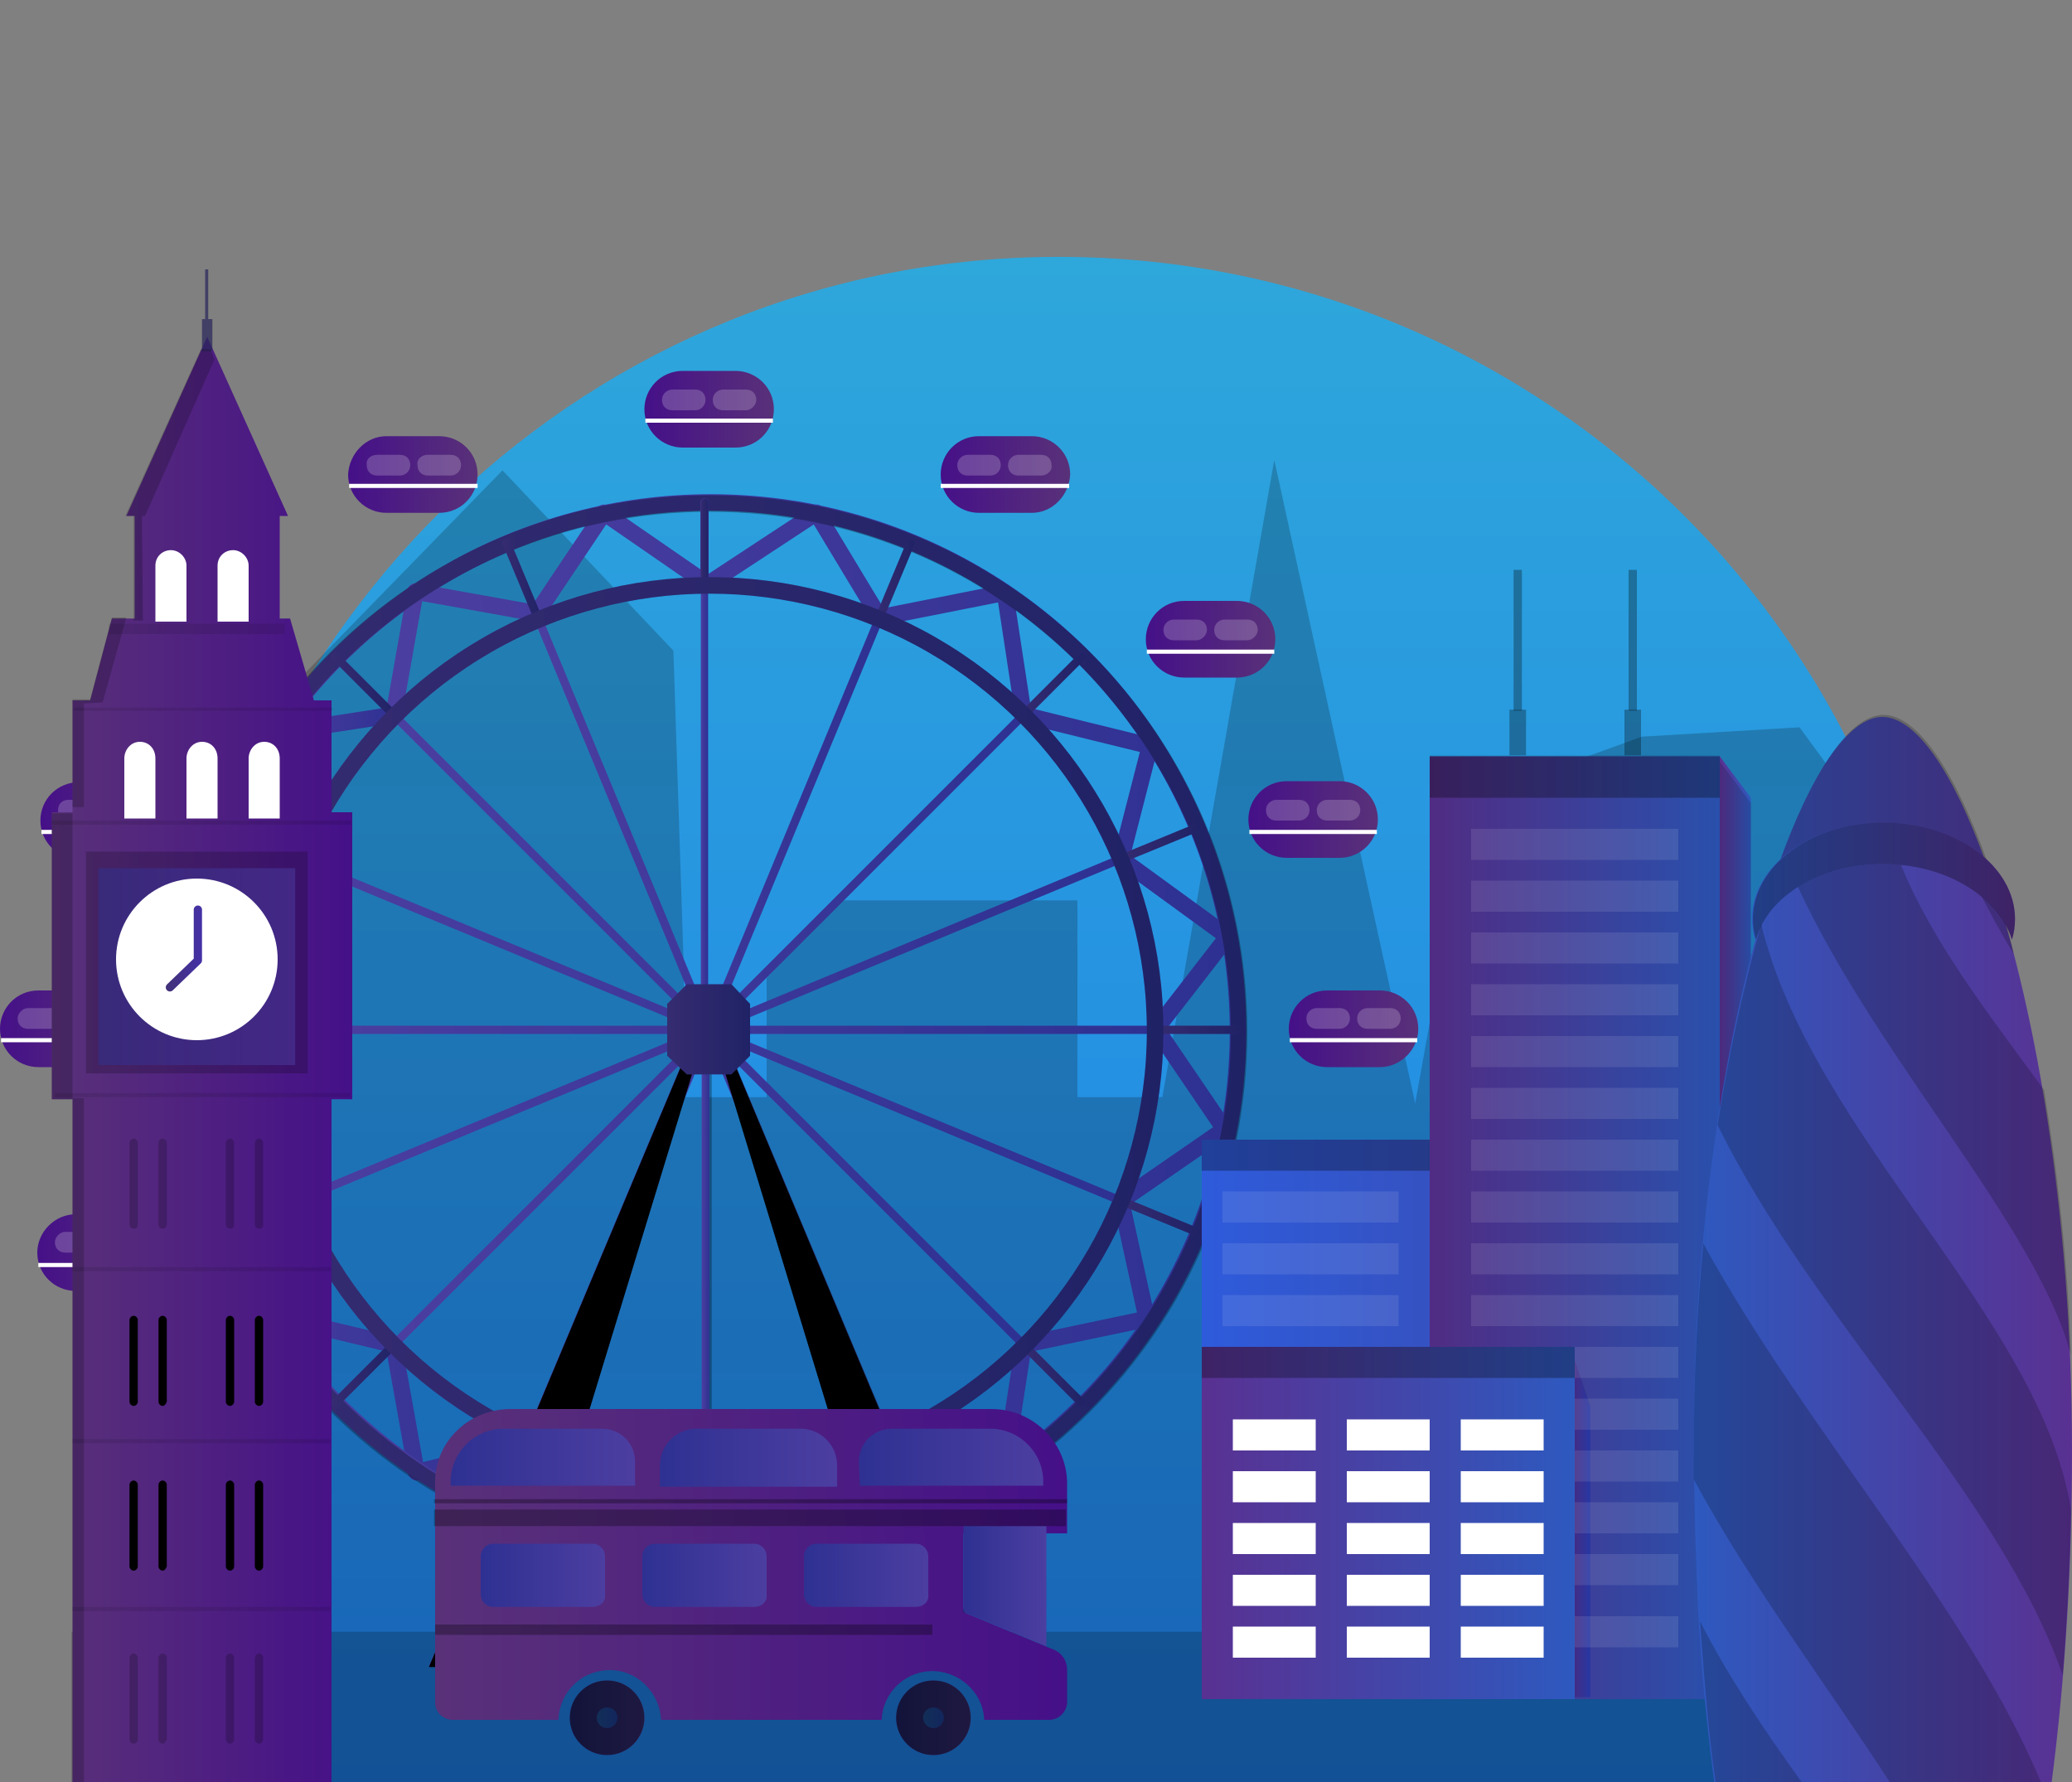 <svg xmlns="http://www.w3.org/2000/svg" xmlns:xlink="http://www.w3.org/1999/xlink" viewBox="0 0 200 172"><rect x="0" y="0" width="200" height="172" fill="#808080" stroke="none"/><style><![CDATA[.L{fill:none}.M{enable-background:new}.N{stroke-linejoin:round}.O{stroke-linecap:round}.P{stroke-width:.798}.Q{opacity:.2}.R{stroke-width:.399}.S{fill:#fff}.T{stroke-miterlimit:10}.U{opacity:.3}.V{stroke:#fff}.W{opacity:.1}.X{stroke-width:1.597}.Y{stroke:#000}]]></style><linearGradient id="A" gradientUnits="userSpaceOnUse" x1="102.25" y1="172.2" x2="102.25" y2="24.795"><stop offset="0" stop-color="#1d7ee8"/><stop offset="1" stop-color="#2ea7db"/></linearGradient><path d="M17 110.6v61.6h170.5v-62.3c0-49-41.5-88.3-91.3-84.9C51.5 28.1 17 65.8 17 110.6z" fill="url(#A)"/><path d="M175 172.2H25l.8-103.5 22.7-23.3L65 62.8l1 30.6v12.5h8V94.4l7-7.5h23v19h8.2L123 44.4l13.6 62.1 5.3-29.4 16.6-6 15.2-.9L186 87v84.7h-11v.5z" class="M Q"/><path d="M6.9 157.5H198v14.8H6.9z" class="M Q"/><linearGradient id="B" gradientUnits="userSpaceOnUse" x1="51.139" y1="144.4" x2="84.153" y2="144.4"><stop offset="0" stop-color="#4c3ea1"/><stop offset="1" stop-color="#2e3192"/></linearGradient><g class="L N O"><path stroke="url(#B)" d="M83.4 140.2l-4.4 9.4-10.4-7-10.4 7-6.3-10.4" class="X"/><path d="M68.3 98.5v52" class="P U Y"/></g><linearGradient id="C" gradientUnits="userSpaceOnUse" x1="67.743" y1="124.5" x2="68.482" y2="124.5"><stop offset="0" stop-color="#4c3ea1"/><stop offset="1" stop-color="#2e3192"/></linearGradient><path stroke="url(#C)" stroke-width=".74" d="M68.1 98.5v52" class="L N O"/><linearGradient id="D" gradientUnits="userSpaceOnUse" x1="25.502" y1="75.95" x2="38.755" y2="75.95"><stop offset="0" stop-color="#4c3ea1"/><stop offset="1" stop-color="#2e3192"/></linearGradient><path stroke="url(#D)" d="M28.6 82.9l-2.3-12.1L38 69" class="L N O X"/><linearGradient id="E" gradientUnits="userSpaceOnUse" x1="17.647" y1="112.5" x2="52.743" y2="112.5"><stop offset="0" stop-color="#4c3ea1"/><stop offset="1" stop-color="#2e3192"/></linearGradient><path stroke="url(#E)" d="M51.9 139.2l-11.7 2.9-2.2-12.3-11.7-2.8 2.3-11.1-10-6 6.8-10.6-7-9.1 10.2-7.3" class="L N O X"/><linearGradient id="F" gradientUnits="userSpaceOnUse" x1="37.202" y1="95.8" x2="119.298" y2="95.8"><stop offset="0" stop-color="#4c3ea1"/><stop offset="1" stop-color="#2e3192"/></linearGradient><path stroke="url(#F)" d="M38 69l2.1-11.9 11.7 2.1 6.5-9.7 10 6.9 10.5-6.9 6.1 10.1L97 57.2 98.8 69l12.2 3-2.8 10.9 10.3 7.5-6.9 8.9 6.6 9.7-10 6.9 2.5 11.4-11.9 2.5-1.9 12.3-13.5-1.9" class="L N O X"/><linearGradient id="G" gradientUnits="userSpaceOnUse" x1="16.902" y1="99.5" x2="120.297" y2="99.5"><stop offset="0" stop-color="#4c3ea1"/><stop offset="1" stop-color="#2e3192"/></linearGradient><ellipse cx="68.6" cy="99.5" rx="50.9" ry="51" stroke="url(#G)" stroke-width="1.595" class="L"/><linearGradient id="H" gradientUnits="userSpaceOnUse" x1="25.001" y1="99.4" x2="111.899" y2="99.4"><stop offset="0" stop-color="#4c3ea1"/><stop offset="1" stop-color="#2e3192"/></linearGradient><path stroke="url(#H)" d="M25.4 99.4h86.1" class="L N O P"/><linearGradient id="I" gradientUnits="userSpaceOnUse" x1="37.601" y1="99.4" x2="99.277" y2="99.4"><stop offset="0" stop-color="#4c3ea1"/><stop offset="1" stop-color="#2e3192"/></linearGradient><path stroke="url(#I)" d="M38 129.8L98.8 69" class="L N O P"/><g class="L"><path stroke="url(#I)" d="M38 69l60.8 60.8" class="N O P"/><path d="M84.9 139.2l3 7.2" stroke="#999" class="R T"/></g><linearGradient id="J" gradientUnits="userSpaceOnUse" x1="28.201" y1="99.4" x2="108.599" y2="99.4"><stop offset="0" stop-color="#4c3ea1"/><stop offset="1" stop-color="#2e3192"/></linearGradient><path stroke="url(#J)" d="M28.6 115.9l79.6-33" class="L N O P"/><linearGradient id="K" gradientUnits="userSpaceOnUse" x1="67.601" y1="77.85" x2="68.306" y2="77.85"><stop offset="0" stop-color="#4c3ea1"/><stop offset="1" stop-color="#2e3192"/></linearGradient><path stroke="url(#K)" stroke-width=".704" d="M68 56.3v43.1" class="L N O"/><linearGradient id="L" gradientUnits="userSpaceOnUse" x1="51.539" y1="99.4" x2="85.337" y2="99.4"><stop offset="0" stop-color="#4c3ea1"/><stop offset="1" stop-color="#2e3192"/></linearGradient><path stroke="url(#L)" d="M51.9 59.6l33 79.6" class="L N O P"/><g class="L"><path stroke="url(#L)" d="M51.9 139.2l33-79.6" class="N O P"/><path d="M48.9 146.4l3-7.2" stroke="#999" class="R T"/></g><path stroke="url(#J)" d="M28.6 82.9l79.6 33" class="L N O P"/><linearGradient id="M" gradientUnits="userSpaceOnUse" x1="0" y1="99.3" x2="12.5" y2="99.3"><stop offset="0" stop-color="#451088"/><stop offset="1" stop-color="#593179"/></linearGradient><path d="M3.7 95.6h5.1c2 0 3.7 1.6 3.7 3.7 0 2-1.6 3.7-3.7 3.7H3.7c-2 0-3.7-1.6-3.7-3.7 0-2 1.6-3.7 3.7-3.7z" fill="url(#M)"/><path d="M.1 100.4h12.3" class="L R T V"/><path d="M2.7 97.3h2.2c.6 0 1 .4 1 1s-.5 1-1 1H2.7c-.6 0-1-.4-1-1 0-.5.5-1 1-1zm4.9 0h2.2c.6 0 1 .4 1 1s-.5 1-1 1H7.6c-.6 0-1-.4-1-1 0-.5.4-1 1-1z" class="M Q S"/><linearGradient id="N" gradientUnits="userSpaceOnUse" x1="3.914" y1="79.2" x2="16.414" y2="79.2"><stop offset="0" stop-color="#451088"/><stop offset="1" stop-color="#593179"/></linearGradient><path d="M7.6 75.5h5.1c2 0 3.7 1.6 3.7 3.7 0 2-1.6 3.7-3.7 3.7H7.6c-2 0-3.7-1.6-3.7-3.7s1.7-3.7 3.7-3.7z" fill="url(#N)"/><path d="M4 80.3h12.3" class="L R T V"/><path d="M6.6 77.2h2.2c.6 0 1 .4 1 1s-.5 1-1 1H6.6c-.6 0-1-.4-1-1s.4-1 1-1zm4.9 0h2.2c.6 0 1 .4 1 1s-.5 1-1 1h-2.2c-.6 0-1-.4-1-1s.4-1 1-1z" class="M Q S"/><linearGradient id="O" gradientUnits="userSpaceOnUse" x1="33.654" y1="45.8" x2="46.154" y2="45.8"><stop offset="0" stop-color="#451088"/><stop offset="1" stop-color="#593179"/></linearGradient><path d="M37.3 42.1h5.1c2 0 3.7 1.6 3.7 3.7 0 2-1.6 3.7-3.7 3.7h-5.1c-2 0-3.7-1.6-3.7-3.7.1-2 1.7-3.7 3.7-3.7z" fill="url(#O)"/><path d="M33.7 46.9h12.4" class="L R T V"/><path d="M36.4 43.9h2.2c.6 0 1 .4 1 1s-.5 1-1 1h-2.2c-.6 0-1-.4-1-1-.1-.6.4-1 1-1zm4.9 0h2.2c.6 0 1 .4 1 1s-.5 1-1 1h-2.2c-.6 0-1-.4-1-1-.1-.6.4-1 1-1z" class="M Q S"/><path d="M62.3 40.6h12.3m-9.7-3.1h2.2c.6 0 1 .4 1 1s-.5 1-1 1h-2.2c-.6 0-1-.4-1-1 0-.5.4-1 1-1zm4.9 0H72c.6 0 1 .4 1 1s-.5 1-1 1h-2.2c-.6 0-1-.4-1-1 0-.5.4-1 1-1z" stroke="#999" class="L R T"/><linearGradient id="P" gradientUnits="userSpaceOnUse" x1="13.828" y1="61.8" x2="26.328" y2="61.8"><stop offset="0" stop-color="#451088"/><stop offset="1" stop-color="#593179"/></linearGradient><path d="M17.5 58.1h5.1c2 0 3.7 1.6 3.7 3.7 0 2-1.6 3.7-3.7 3.7h-5.1c-2 0-3.7-1.6-3.7-3.7s1.7-3.7 3.7-3.7z" fill="url(#P)"/><path d="M13.9 62.9h12.3" class="L R T V"/><path d="M16.5 59.7h2.2c.6 0 1 .4 1 1s-.5 1-1 1h-2.2c-.6 0-1-.4-1-1 0-.5.5-1 1-1zm4.9 0h2.2c.6 0 1 .4 1 1s-.5 1-1 1h-2.2c-.6 0-1-.4-1-1 0-.5.5-1 1-1z" class="M Q S"/><linearGradient id="Q" gradientUnits="userSpaceOnUse" x1="124.4" y1="99.3" x2="136.9" y2="99.3"><stop offset="0" stop-color="#451088"/><stop offset="1" stop-color="#593179"/></linearGradient><path d="M133.2 103h-5.1c-2 0-3.7-1.6-3.7-3.7 0-2 1.6-3.7 3.7-3.7h5.1c2 0 3.7 1.6 3.7 3.7 0 2-1.7 3.7-3.7 3.7z" fill="url(#Q)"/><path d="M136.8 100.4h-12.3" class="L R T V"/><path d="M134.2 99.3H132c-.6 0-1-.4-1-1s.5-1 1-1h2.2c.6 0 1 .4 1 1s-.5 1-1 1zm-4.9 0h-2.2c-.6 0-1-.4-1-1s.5-1 1-1h2.2c.6 0 1 .4 1 1s-.5 1-1 1z" class="M Q S"/><linearGradient id="R" gradientUnits="userSpaceOnUse" x1="120.48" y1="79.1" x2="132.98" y2="79.1"><stop offset="0" stop-color="#451088"/><stop offset="1" stop-color="#593179"/></linearGradient><path d="M129.3 82.8h-5.1c-2 0-3.7-1.6-3.7-3.7 0-2 1.6-3.7 3.7-3.7h5.1c2 0 3.7 1.6 3.7 3.7s-1.7 3.7-3.7 3.7z" fill="url(#R)"/><path d="M132.9 80.3h-12.3" class="L R T V"/><path d="M130.3 79.2h-2.2c-.6 0-1-.4-1-1s.5-1 1-1h2.2c.6 0 1 .4 1 1s-.5 1-1 1zm-4.9 0h-2.2c-.6 0-1-.4-1-1s.5-1 1-1h2.2c.6 0 1 .4 1 1s-.5 1-1 1z" class="Q S"/><linearGradient id="S" gradientUnits="userSpaceOnUse" x1="90.738" y1="45.8" x2="103.238" y2="45.8"><stop offset="0" stop-color="#451088"/><stop offset="1" stop-color="#593179"/></linearGradient><path d="M99.6 49.5h-5.1c-2 0-3.7-1.6-3.7-3.7 0-2 1.6-3.7 3.7-3.7h5.1c2 0 3.7 1.6 3.7 3.7-.1 2-1.7 3.7-3.7 3.7z" fill="url(#S)"/><path d="M103.2 46.9H90.8" class="L R T V"/><path d="M100.5 45.9h-2.2c-.6 0-1-.4-1-1s.5-1 1-1h2.2c.6 0 1 .4 1 1 .1.5-.4 1-1 1zm-4.9 0h-2.2c-.6 0-1-.4-1-1s.5-1 1-1h2.2c.6 0 1 .4 1 1 0 .5-.4 1-1 1z" class="M Q S"/><linearGradient id="T" gradientUnits="userSpaceOnUse" x1="62.2" y1="39.5" x2="74.7" y2="39.5"><stop offset="0" stop-color="#451088"/><stop offset="1" stop-color="#593179"/></linearGradient><path d="M71 43.2h-5.1c-2 0-3.7-1.6-3.7-3.7 0-2 1.6-3.7 3.7-3.7H71c2 0 3.7 1.6 3.7 3.7 0 2-1.6 3.7-3.7 3.7z" fill="url(#T)"/><path d="M74.6 40.6H62.3" class="L R T V"/><path d="M72 39.6h-2.2c-.6 0-1-.4-1-1s.5-1 1-1H72c.6 0 1 .4 1 1 0 .5-.5 1-1 1zm-4.9 0h-2.2c-.6 0-1-.4-1-1s.5-1 1-1h2.2c.6 0 1 .4 1 1 0 .5-.4 1-1 1z" class="M Q S"/><linearGradient id="U" gradientUnits="userSpaceOnUse" x1="110.566" y1="61.7" x2="123.066" y2="61.7"><stop offset="0" stop-color="#451088"/><stop offset="1" stop-color="#593179"/></linearGradient><path d="M119.4 65.4h-5.1c-2 0-3.7-1.6-3.7-3.7 0-2 1.6-3.7 3.7-3.7h5.1c2 0 3.7 1.6 3.7 3.7s-1.7 3.7-3.7 3.7z" fill="url(#U)"/><path d="M123 62.9h-12.3" class="L R T V"/><path d="M120.4 61.8h-2.2c-.6 0-1-.4-1-1s.5-1 1-1h2.2c.6 0 1 .4 1 1 0 .5-.5 1-1 1zm-4.9 0h-2.2c-.6 0-1-.4-1-1s.5-1 1-1h2.2c.6 0 1 .4 1 1 0 .5-.5 1-1 1z" class="M Q S"/><linearGradient id="V" gradientUnits="userSpaceOnUse" x1="3.613" y1="120.9" x2="16.113" y2="120.9"><stop offset="0" stop-color="#451088"/><stop offset="1" stop-color="#593179"/></linearGradient><path d="M7.3 117.2h5.1c2 0 3.7 1.6 3.7 3.7 0 2-1.6 3.7-3.7 3.7H7.3c-2 0-3.7-1.6-3.7-3.7 0-2 1.7-3.7 3.7-3.7z" fill="url(#V)"/><path d="M3.7 122.1H16" class="L R T V"/><path d="M6.3 118.9h2.2c.6 0 1 .4 1 1s-.5 1-1 1H6.3c-.6 0-1-.4-1-1 0-.5.5-1 1-1zm4.9 0h2.2c.6 0 1 .4 1 1s-.5 1-1 1h-2.2c-.6 0-1-.4-1-1 0-.5.5-1 1-1z" class="M Q S"/><linearGradient id="W" gradientUnits="userSpaceOnUse" x1="120.48" y1="120.9" x2="132.98" y2="120.9"><stop offset="0" stop-color="#451088"/><stop offset="1" stop-color="#593179"/></linearGradient><path d="M124.2 117.2h5.1c2 0 3.7 1.6 3.7 3.7 0 2-1.6 3.7-3.7 3.7h-5.1c-2 0-3.7-1.6-3.7-3.7 0-2 1.6-3.7 3.7-3.7z" fill="url(#W)"/><path d="M120.6 122.1h12.3" class="L R T V"/><path d="M123.2 118.9h2.2c.6 0 1 .4 1 1s-.5 1-1 1h-2.2c-.6 0-1-.4-1-1 0-.5.4-1 1-1zm4.9 0h2.2c.6 0 1 .4 1 1s-.5 1-1 1h-2.2c-.6 0-1-.4-1-1 0-.5.4-1 1-1z" class="M Q S"/><path d="M119.6 99.6c0 28.2-22.8 51-51 51s-51.1-22.8-51.1-51 22.8-51 51-51c28.3 0 51.1 22.8 51.1 51z" class="L M T U X Y"/><linearGradient id="X" gradientUnits="userSpaceOnUse" x1="41.4" y1="128" x2="95.3" y2="128"><stop offset="0" stop-color="#4c3ea1"/><stop offset="1" stop-color="#2e3192"/></linearGradient><path fill="url(#X)" d="M69.3 95.3l-20 65.5h-7.9l27.5-65.5-1.1-.1 27.5 65.6h-7.8l-20-65.6"/><path d="M69.3 95.5l-20 65.4h-7.9l27.5-65.5-1.1-.1 27.5 65.6h-7.8l-20-65.5"/><linearGradient id="Y" gradientUnits="userSpaceOnUse" x1="67.603" y1="52.45" x2="68.402" y2="52.45"><stop offset="0" stop-color="#4c3ea1"/><stop offset="1" stop-color="#2e3192"/></linearGradient><path stroke="url(#Y)" d="M68 56.4v-7.9" class="L N O P"/><linearGradient id="Z" gradientUnits="userSpaceOnUse" x1="111.059" y1="99.4" x2="119.738" y2="99.4"><stop offset="0" stop-color="#4c3ea1"/><stop offset="1" stop-color="#2e3192"/></linearGradient><path stroke="url(#Z)" d="M111.5 99.4h7.8" class="L N O P"/><linearGradient id="a" gradientUnits="userSpaceOnUse" x1="17.088" y1="99.4" x2="25.762" y2="99.4"><stop offset="0" stop-color="#4c3ea1"/><stop offset="1" stop-color="#2e3192"/></linearGradient><path stroke="url(#a)" d="M17.5 99.4h7.9" class="L N O P"/><linearGradient id="b" gradientUnits="userSpaceOnUse" x1="98.454" y1="66.2" x2="104.826" y2="66.2"><stop offset="0" stop-color="#4c3ea1"/><stop offset="1" stop-color="#2e3192"/></linearGradient><path stroke="url(#b)" d="M98.8 69l5.6-5.6" class="L N O P"/><linearGradient id="c" gradientUnits="userSpaceOnUse" x1="32.008" y1="132.6" x2="38.379" y2="132.6"><stop offset="0" stop-color="#4c3ea1"/><stop offset="1" stop-color="#2e3192"/></linearGradient><path stroke="url(#c)" d="M32.4 135.4l5.6-5.6" class="L N O P"/><linearGradient id="d" gradientUnits="userSpaceOnUse" x1="98.454" y1="132.6" x2="104.826" y2="132.6"><stop offset="0" stop-color="#4c3ea1"/><stop offset="1" stop-color="#2e3192"/></linearGradient><path stroke="url(#d)" d="M98.8 129.8l5.6 5.6" class="L N O P"/><linearGradient id="e" gradientUnits="userSpaceOnUse" x1="107.801" y1="81.4" x2="115.865" y2="81.4"><stop offset="0" stop-color="#4c3ea1"/><stop offset="1" stop-color="#2e3192"/></linearGradient><path stroke="url(#e)" d="M108.2 82.9l7.3-3" class="L N O P"/><linearGradient id="f" gradientUnits="userSpaceOnUse" x1="20.97" y1="117.4" x2="29.034" y2="117.4"><stop offset="0" stop-color="#4c3ea1"/><stop offset="1" stop-color="#2e3192"/></linearGradient><path stroke="url(#f)" d="M21.4 118.9l7.2-3" class="L N O P"/><linearGradient id="g" gradientUnits="userSpaceOnUse" x1="84.494" y1="56" x2="88.303" y2="56"><stop offset="0" stop-color="#4c3ea1"/><stop offset="1" stop-color="#2e3192"/></linearGradient><path stroke="url(#g)" d="M84.9 59.6l3-7.2" class="L N O P"/><linearGradient id="h" gradientUnits="userSpaceOnUse" x1="107.786" y1="117.4" x2="115.849" y2="117.4"><stop offset="0" stop-color="#4c3ea1"/><stop offset="1" stop-color="#2e3192"/></linearGradient><path stroke="url(#h)" d="M108.2 115.9l7.3 3" class="L N O P"/><linearGradient id="i" gradientUnits="userSpaceOnUse" x1="48.531" y1="56" x2="52.339" y2="56"><stop offset="0" stop-color="#4c3ea1"/><stop offset="1" stop-color="#2e3192"/></linearGradient><path stroke="url(#i)" d="M51.9 59.6l-3-7.2" class="L N O P"/><linearGradient id="j" gradientUnits="userSpaceOnUse" x1="32.008" y1="66.2" x2="38.375" y2="66.2"><stop offset="0" stop-color="#4c3ea1"/><stop offset="1" stop-color="#2e3192"/></linearGradient><path stroke="url(#j)" d="M38 69l-5.6-5.6" class="L N O P"/><linearGradient id="k" gradientUnits="userSpaceOnUse" x1="20.97" y1="81.4" x2="29.034" y2="81.4"><stop offset="0" stop-color="#4c3ea1"/><stop offset="1" stop-color="#2e3192"/></linearGradient><g class="L N O"><path stroke="url(#k)" d="M21.4 79.9l7.2 3" class="P"/><g class="U Y"><path stroke-width=".732" d="M68 56.4v-7.9"/><path d="M111.5 99.4h7.8m-101.8 0h7.9M98.8 69l5.6-5.6m-72 72l5.6-5.6m60.8 0l5.6 5.6m3.8-52.5l7.3-3m-94.1 39l7.2-3m56.3-56.3l3-7.2m20.3 63.5l7.3 3M51.9 59.6l-3-7.2M38 69l-5.6-5.6m-11 16.5l7.2 3" class="P"/></g></g><path d="M92.1 160.7h3.2L69.4 99zm-47.3.2h-3.3l25.9-61.6z" class="M U"/><linearGradient id="l" gradientUnits="userSpaceOnUse" x1="64.433" y1="99.35" x2="72.405" y2="99.35"><stop offset="0" stop-color="#4c3ea1"/><stop offset="1" stop-color="#2e3192"/></linearGradient><path fill="url(#l)" d="M70.6 95h-4.3l-1.9 1.9v5l1.9 1.8h4.3l1.8-1.8v-5z"/><path d="M70.6 95h-4.3l-1.9 1.9v5l1.9 1.8h4.3l1.8-1.8v-5z" class="M U"/><linearGradient id="m" gradientUnits="userSpaceOnUse" x1="24.702" y1="99.5" x2="112.298" y2="99.5"><stop offset="0" stop-color="#4c3ea1"/><stop offset="1" stop-color="#2e3192"/></linearGradient><g class="L X"><circle cx="68.5" cy="99.5" r="43" stroke="url(#m)"/><circle cx="68.5" cy="99.5" r="43" class="M U Y"/></g><linearGradient id="n" gradientUnits="userSpaceOnUse" x1="93.734" y1="165.8" x2="86.46" y2="165.8"><stop offset="0" stop-color="#4c3ea1"/><stop offset="1" stop-color="#2e3192"/></linearGradient><circle cx="90.1" cy="165.8" r="3.6" fill="url(#n)"/><linearGradient id="o" gradientUnits="userSpaceOnUse" x1="62.219" y1="165.8" x2="54.946" y2="165.8"><stop offset="0" stop-color="#4c3ea1"/><stop offset="1" stop-color="#2e3192"/></linearGradient><circle cx="58.6" cy="165.8" r="3.6" fill="url(#o)"/><linearGradient id="p" gradientUnits="userSpaceOnUse" x1="91.05" y1="165.8" x2="89.146" y2="165.8"><stop offset="0" stop-color="#2e60e8"/><stop offset="1" stop-color="#2e74db"/></linearGradient><circle cx="90.1" cy="165.8" r="1" fill="url(#p)"/><linearGradient id="q" gradientUnits="userSpaceOnUse" x1="59.533" y1="165.8" x2="57.628" y2="165.8"><stop offset="0" stop-color="#2e60e8"/><stop offset="1" stop-color="#2e74db"/></linearGradient><circle cx="58.6" cy="165.8" r="1" fill="url(#q)"/><g opacity=".6"><circle cx="90.1" cy="165.8" r="3.6"/><circle cx="58.6" cy="165.8" r="3.6"/></g><linearGradient id="r" gradientUnits="userSpaceOnUse" x1="102.839" y1="142" x2="41.938" y2="142"><stop offset="0" stop-color="#451088"/><stop offset="1" stop-color="#593179"/></linearGradient><path d="M42 148v-5c0-3.8 3.2-7 7.3-7h46.4c4 0 7.2 3.2 7.3 7v5H42z" fill="url(#r)"/><linearGradient id="s" gradientUnits="userSpaceOnUse" x1="103" y1="157" x2="42" y2="157"><stop offset="0" stop-color="#451088"/><stop offset="1" stop-color="#593179"/></linearGradient><path d="M93 148v7.6l8.4 3.5c1 .3 1.6 1.1 1.6 2.1v3.1c0 .9-.8 1.7-1.7 1.7H95c-.1-2.7-2.5-4.8-5.2-4.7-2.6.1-4.6 2.2-4.7 4.7H63.8c-.1-2.7-2.4-4.9-5.1-4.8s-4.7 2.2-4.8 4.8H43.7c-.9 0-1.7-.7-1.7-1.7V148h51z" fill="url(#s)"/><linearGradient id="t" gradientUnits="userSpaceOnUse" x1="100.76" y1="140.65" x2="82.916" y2="140.65"><stop offset="0" stop-color="#4c3ea1"/><stop offset="1" stop-color="#2e3192"/></linearGradient><path d="M82.9 141.1c0-1.8 1.4-3.2 3.2-3.2h9.5c2.8 0 5.1 2.3 5.1 5.1v.4H83l-.1-2.3z" fill="url(#t)"/><linearGradient id="u" gradientUnits="userSpaceOnUse" x1="100.99" y1="153.105" x2="92.99" y2="153.105"><stop offset="0" stop-color="#4c3ea1"/><stop offset="1" stop-color="#2e3192"/></linearGradient><path fill="url(#u)" d="M101 147.3v11.6l-8-3.3v-8.3z"/><linearGradient id="v" gradientUnits="userSpaceOnUse" x1="61.279" y1="140.65" x2="43.435" y2="140.65"><stop offset="0" stop-color="#4c3ea1"/><stop offset="1" stop-color="#2e3192"/></linearGradient><path d="M61.3 141.1c0-1.8-1.4-3.2-3.2-3.2h-9.5c-2.8 0-5.1 2.3-5.1 5.1v.4h17.8v-2.3z" fill="url(#v)"/><linearGradient id="w" gradientUnits="userSpaceOnUse" x1="80.658" y1="140.7" x2="63.689" y2="140.7"><stop offset="0" stop-color="#4c3ea1"/><stop offset="1" stop-color="#2e3192"/></linearGradient><path d="M63.7 143.5v-2.1c0-1.9 1.6-3.5 3.5-3.5h10.1c1.9 0 3.5 1.6 3.5 3.5v2.1H63.7z" fill="url(#w)"/><linearGradient id="x" gradientUnits="userSpaceOnUse" x1="89.662" y1="152.05" x2="77.542" y2="152.05"><stop offset="0" stop-color="#4c3ea1"/><stop offset="1" stop-color="#2e3192"/></linearGradient><use xlink:href="#AQ" fill="url(#x)"/><linearGradient id="y" gradientUnits="userSpaceOnUse" x1="89.679" y1="152.05" x2="77.559" y2="152.05"><stop offset="0" stop-color="#4c3ea1"/><stop offset="1" stop-color="#2e3192"/></linearGradient><use xlink:href="#AQ" x="-15.6" fill="url(#y)"/><linearGradient id="z" gradientUnits="userSpaceOnUse" x1="89.685" y1="152.05" x2="77.565" y2="152.05"><stop offset="0" stop-color="#4c3ea1"/><stop offset="1" stop-color="#2e3192"/></linearGradient><use xlink:href="#AQ" x="-31.2" fill="url(#z)"/><path d="M41.9 145.7h61v1.6h-61zm.1 11.1h48v1H42zm-.1-12.1H103v.4H41.9z" class="M U"/><linearGradient id="AA" gradientUnits="userSpaceOnUse" x1="34" y1="102.35" x2="5" y2="102.35"><stop offset="0" stop-color="#451088"/><stop offset="1" stop-color="#593179"/></linearGradient><path fill="url(#AA)" d="M7 78.4V67.6h1.7l2.1-7.9H13v-9.9h-.8L20 32.5l7.8 17.3H27v9.9h1l2.3 7.9H32v10.8h2v27.7h-2v66.1H7v-66.1H5V78.4z"/><path d="M8.3 82.2h21.4v21.4H8.3z" class="M Q"/><linearGradient id="AB" gradientUnits="userSpaceOnUse" x1="28.5" y1="93.3" x2="9.5" y2="93.3"><stop offset="0" stop-color="#4c3ea1"/><stop offset="1" stop-color="#2e3192"/></linearGradient><path opacity=".5" fill="url(#AB)" d="M9.5 83.8h19v19h-19z"/><path opacity=".7" fill="#29255b" d="M19.8 30.8V26h.3v4.8h.4v3.1h-1v-3.1z"/><path d="M5.3 105.5h28.5v.4H5.3zM5 79.2h28.9v.4H5z" class="M W"/><path d="M25 118.6c-.2 0-.4-.2-.4-.4v-7.9c0-.2.2-.4.4-.4s.4.2.4.4v7.9c0 .3-.2.4-.4.4zm-2.8 0c-.2 0-.4-.2-.4-.4v-7.9c0-.2.2-.4.4-.4s.4.2.4.4v7.9c0 .3-.2.4-.4.4zm-6.5 0c-.2 0-.4-.2-.4-.4v-7.9c0-.2.2-.4.4-.4s.4.2.4.4v7.9c-.1.3-.2.4-.4.4zm-2.8 0c-.2 0-.4-.2-.4-.4v-7.9c0-.2.2-.4.4-.4s.4.2.4.4v7.9c0 .3-.2.4-.4.4z" class="M Q"/><path d="M7.1 68.3h25v.3h-25zm3.4-8.1h17v1h-17z" class="M W"/><path d="M27 79v-5.8c0-.9-.6-1.6-1.5-1.6s-1.5.8-1.5 1.6V79m-3 0v-5.8c0-.9-.6-1.6-1.5-1.6s-1.5.8-1.5 1.6V79m-3 0v-5.8c0-.9-.6-1.6-1.5-1.6s-1.5.8-1.5 1.6V79m12-19v-5.4c0-.8-.7-1.5-1.5-1.5s-1.5.6-1.5 1.5V60m-3 0v-5.4c0-.8-.7-1.5-1.5-1.5s-1.5.6-1.5 1.5V60" class="S"/><use xlink:href="#AR" class="M Q"/><path d="M7 122.3h24.9v.4H7z" class="M W"/><use xlink:href="#AR" y="15.9" class="M Q"/><path d="M7 138.9h24.9v.4H7zm0 16.2h24.9v.4H7z" class="M W"/><path d="M25 168.3c-.2 0-.4-.2-.4-.4V160c0-.2.2-.4.4-.4s.4.2.4.4v7.9c0 .2-.2.4-.4.4zm-2.8 0c-.2 0-.4-.2-.4-.4V160c0-.2.2-.4.4-.4s.4.2.4.4v7.9c0 .2-.2.4-.4.4zm-6.5 0c-.2 0-.4-.2-.4-.4V160c0-.2.2-.4.4-.4s.4.2.4.4v7.9c-.1.2-.2.4-.4.4zm-2.8 0c-.2 0-.4-.2-.4-.4V160c0-.2.2-.4.4-.4s.4.2.4.4v7.9c0 .2-.2.4-.4.4zM7 78.5v-11h1.7l2.1-7.9h1.4l-2.3 8.2-1.8.1v10H7V106h1.1v66.3H7v-66.2H5V78.5zm5.9-18.6V49.8h-.8l7.3-16.1h.9l.4 1L14 49.8h-.3l.1 10.1z" class="M Q"/><circle cx="19" cy="92.6" r="7.8" class="S"/><linearGradient id="AC" gradientUnits="userSpaceOnUse" x1="19" y1="85.9" x2="19" y2="85.9"><stop offset="0" stop-color="#4531a7"/><stop offset="1" stop-color="#423179"/></linearGradient><path d="M19 85.9z" opacity=".4" stroke="url(#AC)" class="L N R"/><linearGradient id="AD" gradientUnits="userSpaceOnUse" x1="19" y1="99.5" x2="19" y2="99.5"><stop offset="0" stop-color="#4531a7"/><stop offset="1" stop-color="#423179"/></linearGradient><path d="M19 99.5z" opacity=".4" stroke="url(#AD)" class="L N R"/><linearGradient id="AE" gradientUnits="userSpaceOnUse" x1="12" y1="92.401" x2="12" y2="92.401"><stop offset="0" stop-color="#4531a7"/><stop offset="1" stop-color="#423179"/></linearGradient><path d="M12 92.4z" opacity=".4" stroke="url(#AE)" class="L N R"/><linearGradient id="AF" gradientUnits="userSpaceOnUse" x1="25.6" y1="92.401" x2="25.6" y2="92.401"><stop offset="0" stop-color="#4531a7"/><stop offset="1" stop-color="#423179"/></linearGradient><path d="M25.6 92.4z" opacity=".4" stroke="url(#AF)" class="L N R"/><linearGradient id="AG" gradientUnits="userSpaceOnUse" x1="19.533" y1="91.55" x2="16.067" y2="91.55"><stop offset="0" stop-color="#4531a7"/><stop offset="1" stop-color="#423179"/></linearGradient><path stroke="url(#AG)" d="M19.1 87.8v4.9l-2.7 2.6" class="L N O P"/><path d="M156.8 68.5h1.6v4.4h-1.6zm-11.1 0h1.6v4.4h-1.6z" class="M U"/><linearGradient id="AH" gradientUnits="userSpaceOnUse" x1="140" y1="132.5" x2="116" y2="132.5"><stop offset="0" stop-color="#3651bf"/><stop offset="1" stop-color="#2e5bdb"/></linearGradient><path fill="url(#AH)" d="M116 110h24v45h-24z"/><g class="S"><path d="M136.9 148.7h-6.4c-.2 0-.4-.2-.4-.4v-.4c0-.2.2-.4.4-.4h6.4c.2 0 .4.2.4.4v.4c0 .2-.2.4-.4.4zm-12 0h-6.4c-.2 0-.4-.2-.4-.4v-.4c0-.2.2-.4.4-.4h6.4c.2 0 .4.2.4.4v.4c0 .2-.1.4-.4.4zm12-4h-6.4c-.2 0-.4-.2-.4-.4v-.4c0-.2.2-.4.4-.4h6.4c.2 0 .4.2.4.4v.4c0 .2-.2.4-.4.4zm-12 0h-6.4c-.2 0-.4-.2-.4-.4v-.4c0-.2.2-.4.4-.4h6.4c.2 0 .4.2.4.4v.4c0 .2-.1.4-.4.4z" class="U"/><path d="M136.9 132.8h-18.4c-.2 0-.4-.2-.4-.4v-.4c0-.2.2-.4.4-.4h18.4c.2 0 .4.2.4.4v.4c0 .2-.2.4-.4.4z"/></g><path d="M116 110h24v3h-24z" class="M U"/><linearGradient id="AI" gradientUnits="userSpaceOnUse" x1="142.476" y1="131.95" x2="139.685" y2="131.95"><stop offset="0" stop-color="#2e42bf"/><stop offset="1" stop-color="#593192"/></linearGradient><path fill="url(#AI)" d="M142.5 115.6v38.7h-2.8v-44.7z"/><path d="M142.5 115.6v38.7h-2.8v-44.7z" opacity=".15" class="M"/><linearGradient id="AJ" gradientUnits="userSpaceOnUse" x1="166" y1="118.5" x2="138" y2="118.5"><stop offset="0" stop-color="#2e59bf"/><stop offset="1" stop-color="#593192"/></linearGradient><path fill="url(#AJ)" d="M138 73h28v91h-28z"/><path d="M138 73h28v4h-28z" class="M U"/><linearGradient id="AK" gradientUnits="userSpaceOnUse" x1="169.013" y1="118.5" x2="166.017" y2="118.5"><stop offset="0" stop-color="#2e59bf"/><stop offset="1" stop-color="#593192"/></linearGradient><path fill="url(#AK)" d="M169 77v87h-3V73z"/><path d="M169 77.5v87h-3v-91z" opacity=".15" class="M"/><path d="M157.2 55h.8v13.6h-.8zm-11.1 0h.8v13.6h-.8z" class="M U"/><path d="M138 72.9h28V164h-28z" class="M W"/><linearGradient id="AL" gradientUnits="userSpaceOnUse" x1="153.488" y1="146.8" x2="151.491" y2="146.8"><stop offset="0" stop-color="#2e40bf"/><stop offset="1" stop-color="#593192"/></linearGradient><path fill="url(#AL)" d="M153.5 135.8v28h-2v-34"/><path d="M153.5 135.7v28.1h-2v-34z" opacity=".15" class="M"/><linearGradient id="AM" gradientUnits="userSpaceOnUse" x1="163.554" y1="120.75" x2="200.002" y2="120.75"><stop offset="0" stop-color="#2e59bf"/><stop offset="1" stop-color="#593192"/></linearGradient><path d="M191.7 83.3c-3.2-8.9-6.8-14.1-10-14.1-6.5 0-14.7 21.7-17.4 51.4-.6 6.2-.8 12.7-.8 19.4 0 5.2.2 10.3.4 15.2.3 6 .9 11.8 1.6 17.1H198c1.4-10.7 2-21.5 2-32.3 0-23.3-3.7-43.9-8.3-56.7" fill="url(#AM)"/><path d="M164.4 120v.3c-.6 6.2-.9 12.7-.9 19.4v3.1C169 153 176.6 163 182.4 172H197c-7.1-17-22.7-33.9-32.6-52zm-.3 36.5c.4 5.5.8 10.7 1.5 15.5h8.3c-3.6-5-7.1-10.2-9.8-15.5zm5.9-67.3c-1.8 6.4-3.2 12.9-4.2 19.4 9.1 18.6 27.3 35.7 33.3 53.1.4-5.1.7-10.4.8-16-2.9-18.5-25-36.2-29.9-56.5zm11.8-9.3c4 0 7.5 1.2 10 3.2-3.2-8.9-6.8-14.1-10-14.1s-6.8 5.3-10 14.1c2.5-2 6-3.2 10-3.2zm2 3.6c-.6-.1-1.3-.1-2-.1-2.9 0-5.7.7-8.3 2.1 7.5 16.4 23.2 33 26.4 45.3-.3-8.6-1.2-17.1-2.6-25.6-5.1-7-10.7-14.1-13.8-21.7h.3zm10.6 8.6c-.3-1.3-.6-2.5-1-3.7-.6-.9-1.4-1.7-2.4-2.4 1.1 2.1 2.2 4.2 3.4 6.1z" class="M Q"/><linearGradient id="AN" gradientUnits="userSpaceOnUse" x1="169.1" y1="85.05" x2="194.472" y2="85.05"><stop offset="0" stop-color="#2e59bf"/><stop offset="1" stop-color="#593192"/></linearGradient><path d="M181.8 83.4c6.1 0 11.2 3.2 12.4 7.3.2-.6.3-1.3.3-2 0-5.1-5.7-9.3-12.7-9.3s-12.7 4.2-12.7 9.3c0 .7.1 1.3.3 2 1.2-4.2 6.3-7.3 12.4-7.3z" fill="url(#AN)"/><path d="M181.8 83.4c6.1 0 11.1 3.2 12.4 7.3.2-.6.3-1.3.3-2 0-5.1-5.7-9.3-12.7-9.3s-12.6 4.2-12.6 9.3c0 .7.1 1.3.3 2 1.1-4.2 6.2-7.3 12.3-7.3z" class="M U"/><path d="M142 90h20v3h-20zm0 5h20v3h-20zm0 5h20v3h-20zm0-20h20v3h-20zm0 5h20v3h-20zm0 30h20v3h-20zm0 5h20v3h-20zm0 5h20v3h-20zm0-20h20v3h-20zm0 5h20v3h-20zm0 20h20v3h-20zm0 15h20v3h-20zm0 5h20v3h-20zm0 6h20v3h-20zm0-21h20v3h-20zm0 5h20v3h-20z" class="M S W"/><linearGradient id="AO" gradientUnits="userSpaceOnUse" x1="152" y1="147" x2="116" y2="147"><stop offset="0" stop-color="#2e59bf"/><stop offset="1" stop-color="#593192"/></linearGradient><path fill="url(#AO)" d="M116 130h36v34h-36z"/><path d="M116 130h36v3h-36z" class="M U"/><g class="S M"><use xlink:href="#AS" opacity=".08"/><use xlink:href="#AS" x="11" opacity=".08"/><use xlink:href="#AS" x="22" opacity=".08"/><path d="M118 125h17v3h-17zm0-10h17v3h-17zm0 5h17v3h-17z" class="W"/></g><defs ><path id="AQ" d="M88.4 155.1h-9.6c-.7 0-1.2-.6-1.2-1.2v-3.7c0-.7.6-1.2 1.2-1.2h9.6c.7 0 1.2.6 1.2 1.2v3.7c.1.7-.5 1.2-1.2 1.2z"/><path id="AR" d="M25 135.7c-.2 0-.4-.2-.4-.4v-7.9c0-.2.2-.4.4-.4s.4.2.4.4v7.9c0 .2-.2.4-.4.4zm-2.8 0c-.2 0-.4-.2-.4-.4v-7.9c0-.2.2-.4.4-.4s.4.2.4.4v7.9c0 .2-.2.4-.4.4zm-6.5 0c-.2 0-.4-.2-.4-.4v-7.9c0-.2.2-.4.4-.4s.4.2.4.4v7.9c-.1.2-.2.4-.4.4zm-2.8 0c-.2 0-.4-.2-.4-.4v-7.9c0-.2.2-.4.4-.4s.4.2.4.4v7.9c0 .2-.2.4-.4.4z"/><path id="AS" d="M119 147h8v3h-8zm0 5h8v3h-8zm0 5h8v3h-8zm0-20h8v3h-8zm0 5h8v3h-8z"/></defs></svg>
